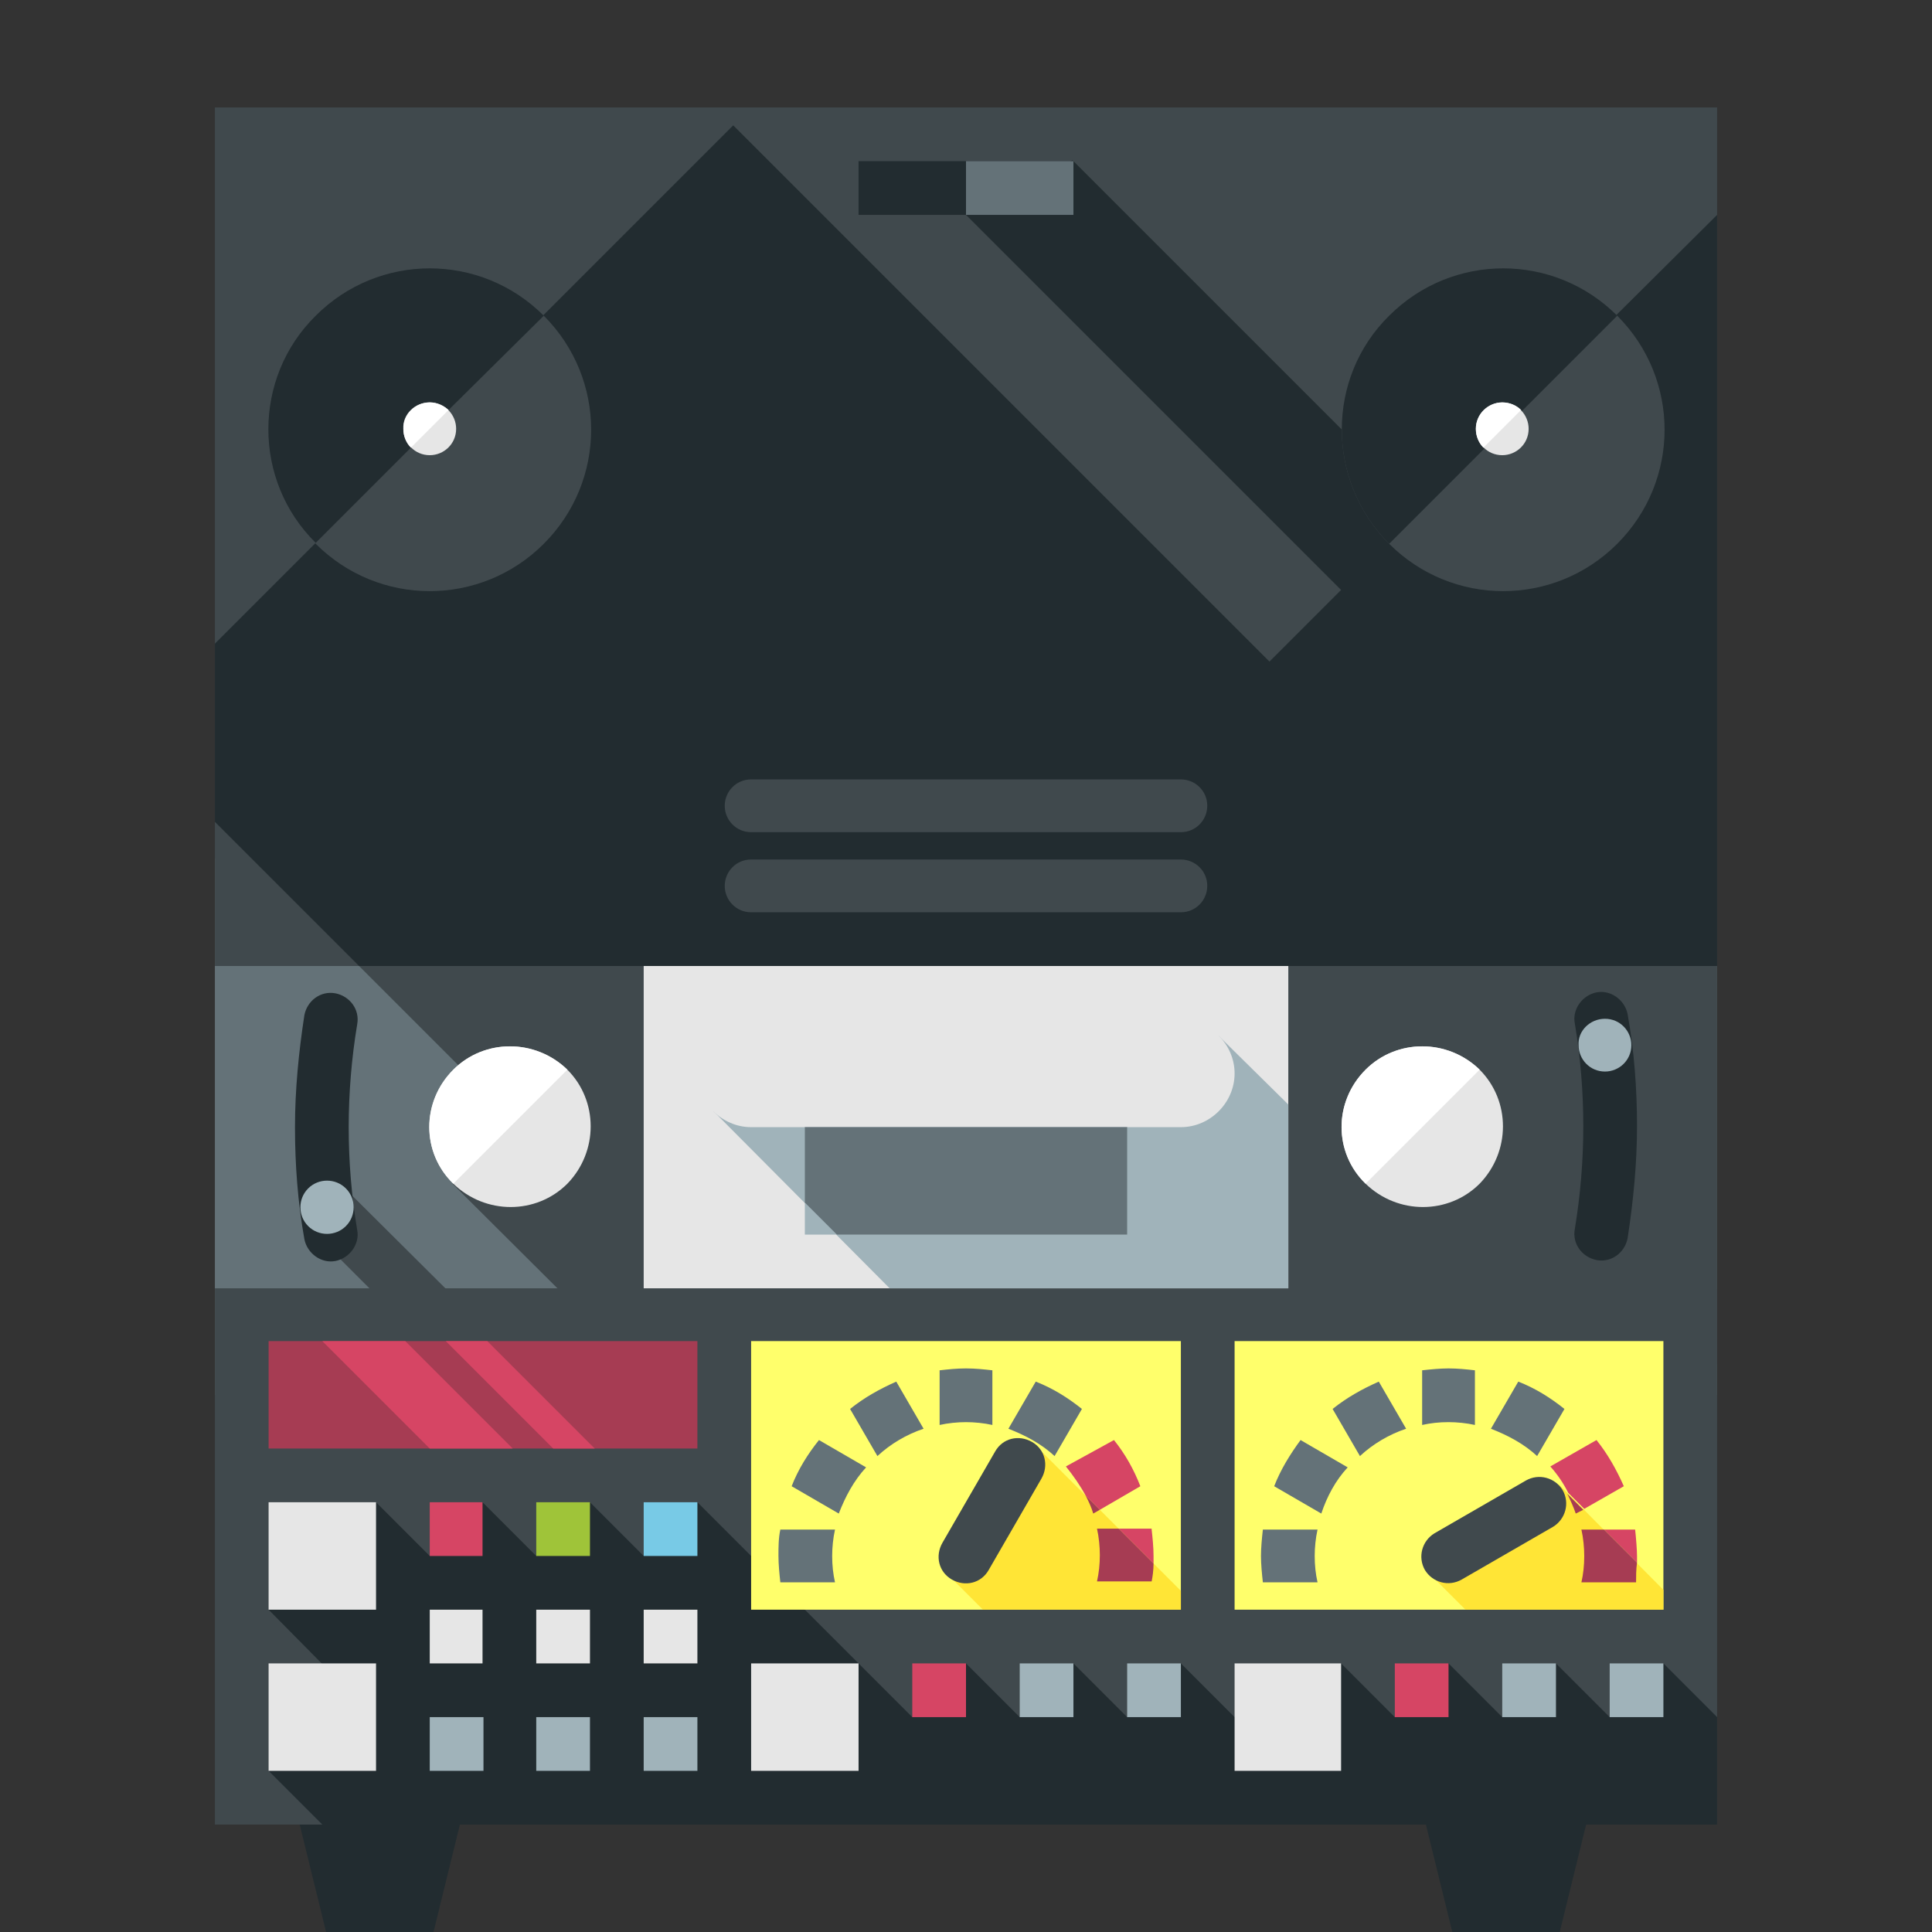 <?xml version="1.0" encoding="UTF-8" standalone="no"?>
<!-- Generator: Adobe Illustrator 18.0.0, SVG Export Plug-In . SVG Version: 6.00 Build 0)  -->

<svg
   xmlns:dc="http://purl.org/dc/elements/1.1/"
   xmlns:cc="http://creativecommons.org/ns#"
   xmlns:rdf="http://www.w3.org/1999/02/22-rdf-syntax-ns#"
   xmlns:svg="http://www.w3.org/2000/svg"
   xmlns="http://www.w3.org/2000/svg"
   xmlns:sodipodi="http://sodipodi.sourceforge.net/DTD/sodipodi-0.dtd"
   xmlns:inkscape="http://www.inkscape.org/namespaces/inkscape"
   version="1.1"
   id="Layer_1"
   x="0px"
   y="0px"
   viewBox="0 0 205 205"
   enable-background="new 0 0 205 205"
   xml:space="preserve"
   inkscape:version="0.91 r13725"
   sodipodi:docname="tape-recorder.svg"><rect x="0" y="0" width="205" height="205" fill="#333333" stroke="none"/><defs
     id="defs127" /><sodipodi:namedview
     pagecolor="#ffffff"
     bordercolor="#666666"
     borderopacity="1"
     objecttolerance="10"
     gridtolerance="10"
     guidetolerance="10"
     inkscape:pageopacity="0"
     inkscape:pageshadow="2"
     inkscape:window-width="1413"
     inkscape:window-height="847"
     id="namedview125"
     showgrid="false"
     inkscape:zoom="3.2561405"
     inkscape:cx="52.799803"
     inkscape:cy="148.52985"
     inkscape:window-x="0"
     inkscape:window-y="0"
     inkscape:window-maximized="0"
     inkscape:current-layer="Layer_1" /><polygon
     fill-rule="evenodd"
     clip-rule="evenodd"
     fill="#647278"
     points="22.8,148 182.2,148 182.2,91.1 22.8,91.1 22.8,148 "
     id="polygon3" /><path
     fill="#40494D"
     d="M55.2,144.6l-5.4,2.7l-17.1-17.1l4-4L55.2,144.6L55.2,144.6z M70.5,148h3.4l6.4-6.9l101.9,3.7V91.1H64.6  l-26.5,11.4l17.8,17.8l-7.9,5.3L70.5,148L70.5,148z"
     id="path5" /><path
     fill="#222C30"
     d="M31.8,193.6l8.5-5.7l8.5,5.7L46,205H34.6L31.8,193.6L31.8,193.6z M151.3,193.6l8.5-5.7l8.5,5.7l-2.8,11.4  h-11.4L151.3,193.6L151.3,193.6z"
     id="path7" /><polygon
     fill="#40494D"
     points="22.8,11.4 182.2,11.4 182.2,102.5 22.8,102.5 22.8,11.4 "
     id="polygon9" /><path
     fill="#222C30"
     d="M182.2,22.8v79.7H38.1L22.8,87.2V68.3l55-55l56.9,56.9l7.6-7.6l-39.9-39.9l11.4-5.7l37,37L182.2,22.8  L182.2,22.8z M79.7,96.8h45.6c1.6,0,2.8-1.3,2.8-2.8c0-1.6-1.3-2.8-2.8-2.8H79.7c-1.6,0-2.8,1.3-2.8,2.8  C76.9,95.5,78.1,96.8,79.7,96.8L79.7,96.8z M79.7,88.3h45.6c1.6,0,2.8-1.3,2.8-2.8c0-1.6-1.3-2.8-2.8-2.8H79.7  c-1.6,0-2.8,1.3-2.8,2.8C76.9,87,78.1,88.3,79.7,88.3L79.7,88.3z"
     id="path11" /><polygon
     fill="#40494D"
     points="22.8,136.7 182.2,136.7 182.2,193.6 22.8,193.6 22.8,136.7 "
     id="polygon13" /><polygon
     fill="#222C30"
     points="182.2,182.2 182.2,193.6 34.2,193.6 28.5,187.9 37,179.4 28.5,170.8 39.9,159.4 45.6,165.1   51.2,159.4 56.9,165.1 56.9,165.1 62.6,159.4 68.3,165.1 74,159.4 96.8,182.2 102.5,176.5 108.2,182.2 113.9,176.5 119.6,182.2   125.3,176.5 131,182.2 142.3,176.5 148,182.2 153.7,176.5 159.4,182.2 165.1,176.5 170.8,182.2 176.5,176.5 182.2,182.2 "
     id="polygon15" /><polygon
     fill-rule="evenodd"
     clip-rule="evenodd"
     fill="#E6E6E6"
     points="68.3,102.5 136.7,102.5 136.7,136.7 68.3,136.7   68.3,102.5 "
     id="polygon17" /><polygon
     fill-rule="evenodd"
     clip-rule="evenodd"
     fill="#A0B3BA"
     points="136.7,117.2 136.7,136.7 94.4,136.7 75.7,117.9   129.3,109.9 136.7,117.2 "
     id="polygon19" /><polygon
     fill="#A63C53"
     points="74,142.3 28.5,142.3 28.5,153.7 74,153.7 74,142.3 "
     id="polygon21" /><path
     fill-rule="evenodd"
     clip-rule="evenodd"
     fill="#E6E6E6"
     d="M79.7,108.2h45.6c3.1,0,5.7,2.6,5.7,5.7s-2.6,5.7-5.7,5.7H79.7  c-3.1,0-5.7-2.6-5.7-5.7C74,110.7,76.6,108.2,79.7,108.2L79.7,108.2z"
     id="path23" /><polygon
     fill-rule="evenodd"
     clip-rule="evenodd"
     fill="#A0B3BA"
     points="85.4,131 119.6,131 119.6,119.6 85.4,119.6 85.4,131 "
     id="polygon25" /><polygon
     fill-rule="evenodd"
     clip-rule="evenodd"
     fill="#647278"
     points="88.8,131 119.6,131 119.6,119.6 85.4,119.6 85.4,127.6   88.8,131 "
     id="polygon27" /><path
     fill-rule="evenodd"
     clip-rule="evenodd"
     fill="#E6E6E6"
     d="M48.1,113.5c3.3-3.3,8.7-3.3,12.1,0c3.3,3.3,3.3,8.7,0,12.1  c-3.3,3.3-8.7,3.3-12.1,0C44.7,122.3,44.7,116.9,48.1,113.5L48.1,113.5z"
     id="path29" /><path
     fill="#222C30"
     d="M32.3,107.7c0.3-1.5,1.7-2.6,3.3-2.3c1.5,0.3,2.6,1.7,2.3,3.3c-0.6,3.6-0.9,7.3-0.9,10.9  c0,3.7,0.3,7.3,0.9,10.9c0.3,1.5-0.8,3-2.3,3.3c-1.5,0.3-3-0.8-3.3-2.3c-0.7-3.9-1-7.9-1-11.9C31.3,115.6,31.7,111.6,32.3,107.7  L32.3,107.7z M172.7,131.4c-0.3,1.5-1.7,2.6-3.3,2.3c-1.5-0.3-2.6-1.7-2.3-3.3c0.6-3.6,0.9-7.3,0.9-10.9c0-3.7-0.3-7.3-0.9-10.9  c-0.3-1.5,0.8-3,2.3-3.3c1.5-0.3,3,0.8,3.3,2.3c0.7,3.9,1,7.9,1,11.9C173.7,123.5,173.3,127.5,172.7,131.4L172.7,131.4z"
     id="path31" /><path
     fill-rule="evenodd"
     clip-rule="evenodd"
     fill="#A0B3BA"
     d="M36.7,126.1c1.1,1.1,1.1,2.9,0,4c-1.1,1.1-2.9,1.1-4,0  c-1.1-1.1-1.1-2.9,0-4C33.8,125,35.6,125,36.7,126.1L36.7,126.1z"
     id="path33" /><path
     fill-rule="evenodd"
     clip-rule="evenodd"
     fill="#A0B3BA"
     d="M170.3,108.1c1.6,0,2.8,1.3,2.8,2.8c0,1.6-1.3,2.8-2.8,2.8  c-1.6,0-2.8-1.3-2.8-2.8C167.4,109.4,168.7,108.1,170.3,108.1L170.3,108.1z"
     id="path35" /><polygon
     fill="#222C30"
     points="113.9,22.8 91.1,22.8 91.1,17.1 113.9,17.1 113.9,22.8 "
     id="polygon37" /><polygon
     fill-rule="evenodd"
     clip-rule="evenodd"
     fill="#647278"
     points="113.9,22.8 102.5,22.8 102.5,17.1 113.9,17.1 113.9,22.8   "
     id="polygon39" /><polygon
     fill-rule="evenodd"
     clip-rule="evenodd"
     fill="#D64564"
     points="45.6,165.1 51.2,165.1 51.2,159.4 45.6,159.4 45.6,165.1   "
     id="polygon41" /><polygon
     fill-rule="evenodd"
     clip-rule="evenodd"
     fill="#E6E6E6"
     points="28.5,170.8 39.9,170.8 39.9,159.4 28.5,159.4 28.5,170.8   "
     id="polygon43" /><polygon
     fill-rule="evenodd"
     clip-rule="evenodd"
     fill="#E6E6E6"
     points="28.5,187.9 39.9,187.9 39.9,176.5 28.5,176.5 28.5,187.9   "
     id="polygon45" /><polygon
     fill="#9FC439"
     points="56.9,165.1 62.6,165.1 62.6,159.4 56.9,159.4 56.9,165.1 "
     id="polygon47" /><polygon
     fill-rule="evenodd"
     clip-rule="evenodd"
     fill="#78CAE6"
     points="68.3,165.1 74,165.1 74,159.4 68.3,159.4 68.3,165.1 "
     id="polygon49" /><path
     fill-rule="evenodd"
     clip-rule="evenodd"
     fill="#A0B3BA"
     d="M45.6,187.9h5.7v-5.7h-5.7V187.9L45.6,187.9z M68.3,187.9H74v-5.7  h-5.7V187.9L68.3,187.9z M56.9,187.9h5.7v-5.7h-5.7V187.9L56.9,187.9z"
     id="path51" /><polygon
     fill-rule="evenodd"
     clip-rule="evenodd"
     fill="#E6E6E6"
     points="45.6,176.5 51.2,176.5 51.2,170.8 45.6,170.8 45.6,176.5   "
     id="polygon53" /><polygon
     fill-rule="evenodd"
     clip-rule="evenodd"
     fill="#E6E6E6"
     points="56.9,176.5 62.6,176.5 62.6,170.8 56.9,170.8 56.9,176.5   "
     id="polygon55" /><polygon
     fill-rule="evenodd"
     clip-rule="evenodd"
     fill="#E6E6E6"
     points="68.3,176.5 74,176.5 74,170.8 68.3,170.8 68.3,176.5 "
     id="polygon57" /><polygon
     fill-rule="evenodd"
     clip-rule="evenodd"
     fill="#E6E6E6"
     points="79.7,187.9 91.1,187.9 91.1,176.5 79.7,176.5 79.7,187.9   "
     id="polygon59" /><polygon
     fill-rule="evenodd"
     clip-rule="evenodd"
     fill="#E6E6E6"
     points="131,187.9 142.3,187.9 142.3,176.5 131,176.5 131,187.9   "
     id="polygon61" /><path
     fill-rule="evenodd"
     clip-rule="evenodd"
     fill="#A0B3BA"
     d="M108.2,182.2h5.7v-5.7h-5.7V182.2L108.2,182.2z M170.8,182.2h5.7  v-5.7h-5.7V182.2L170.8,182.2z M159.4,182.2h5.7v-5.7h-5.7V182.2L159.4,182.2z M119.6,182.2h5.7v-5.7h-5.7V182.2L119.6,182.2z"
     id="path63" /><polygon
     fill-rule="evenodd"
     clip-rule="evenodd"
     fill="#D64564"
     points="96.8,182.2 102.5,182.2 102.5,176.5 96.8,176.5   96.8,182.2 "
     id="polygon65" /><polygon
     fill-rule="evenodd"
     clip-rule="evenodd"
     fill="#D64564"
     points="148,182.2 153.7,182.2 153.7,176.5 148,176.5 148,182.2   "
     id="polygon67" /><path
     fill-rule="evenodd"
     clip-rule="evenodd"
     fill="#FFFFFF"
     d="M48.1,113.5c3.3-3.3,8.7-3.3,12.1,0l-12.1,12.1  C44.7,122.3,44.7,116.9,48.1,113.5L48.1,113.5z"
     id="path69" /><path
     fill-rule="evenodd"
     clip-rule="evenodd"
     fill="#E6E6E6"
     d="M144.9,113.5c3.3-3.3,8.7-3.3,12.1,0c3.3,3.3,3.3,8.7,0,12.1  c-3.3,3.3-8.7,3.3-12.1,0S141.5,116.9,144.9,113.5L144.9,113.5z"
     id="path71" /><path
     fill-rule="evenodd"
     clip-rule="evenodd"
     fill="#FFFFFF"
     d="M144.9,113.5c3.3-3.3,8.7-3.3,12.1,0l-12.1,12.1  C141.5,122.3,141.5,116.9,144.9,113.5L144.9,113.5z"
     id="path73" /><path
     fill="#40494D"
     d="M33.5,33.5c6.7-6.7,17.5-6.7,24.2,0c6.7,6.7,6.7,17.5,0,24.2c-6.7,6.7-17.5,6.7-24.2,0  C26.8,51,26.8,40.1,33.5,33.5L33.5,33.5z M43.5,43.5c1.1-1.1,2.9-1.1,4,0c1.1,1.1,1.1,2.9,0,4c-1.1,1.1-2.9,1.1-4,0  C42.4,46.5,42.4,44.6,43.5,43.5L43.5,43.5z"
     id="path79" /><path
     fill="#222C30"
     d="M33.5,33.5c6.7-6.7,17.5-6.7,24.2,0l0,0L47.6,43.5l0,0c-1.1-1.1-2.9-1.1-4,0c-1.1,1.1-1.1,2.9,0,4h0  L33.5,57.6l0,0C26.8,51,26.8,40.1,33.5,33.5L33.5,33.5z"
     id="path81" /><path
     fill-rule="evenodd"
     clip-rule="evenodd"
     fill="#E6E6E6"
     d="M45.6,42.7c1.6,0,2.8,1.3,2.8,2.8c0,1.6-1.3,2.8-2.8,2.8  c-1.6,0-2.8-1.3-2.8-2.8C42.7,44,44,42.7,45.6,42.7L45.6,42.7z"
     id="path83" /><path
     fill-rule="evenodd"
     clip-rule="evenodd"
     fill="#FFFFFF"
     d="M47.6,43.5l-4,4c-0.5-0.5-0.8-1.2-0.8-2c0-1.6,1.3-2.8,2.8-2.8  C46.3,42.7,47,43,47.6,43.5L47.6,43.5z"
     id="path85" /><path
     fill="#40494D"
     d="M147.4,33.5c6.7-6.7,17.5-6.7,24.2,0c6.7,6.7,6.7,17.5,0,24.2c-6.7,6.7-17.5,6.7-24.2,0  C140.7,51,140.7,40.1,147.4,33.5L147.4,33.5z M157.4,43.5c1.1-1.1,2.9-1.1,4,0c1.1,1.1,1.1,2.9,0,4c-1.1,1.1-2.9,1.1-4,0  C156.3,46.5,156.3,44.6,157.4,43.5L157.4,43.5z"
     id="path91" /><path
     fill="#222C30"
     d="M147.4,33.5c6.7-6.7,17.5-6.7,24.2,0l0,0l-10.1,10.1l0,0c-1.1-1.1-2.9-1.1-4,0c-1.1,1.1-1.1,2.9,0,4l0,0  l-10.1,10.1l0,0C140.7,51,140.7,40.1,147.4,33.5L147.4,33.5z"
     id="path93" /><path
     fill-rule="evenodd"
     clip-rule="evenodd"
     fill="#E6E6E6"
     d="M159.4,42.7c1.6,0,2.8,1.3,2.8,2.8c0,1.6-1.3,2.8-2.8,2.8  c-1.6,0-2.8-1.3-2.8-2.8C156.6,44,157.9,42.7,159.4,42.7L159.4,42.7z"
     id="path95" /><path
     fill-rule="evenodd"
     clip-rule="evenodd"
     fill="#FFFFFF"
     d="M161.4,43.5l-4,4c-0.5-0.5-0.8-1.2-0.8-2c0-1.6,1.3-2.8,2.8-2.8  C160.2,42.7,160.9,43,161.4,43.5L161.4,43.5z"
     id="path97" /><polygon
     fill-rule="evenodd"
     clip-rule="evenodd"
     fill="#FFD900"
     points="125.3,142.3 79.7,142.3 79.7,170.8 125.3,170.8   125.3,142.3 "
     id="polygon99"
     style="fill:#ffff6b;fill-opacity:1" /><polygon
     fill-rule="evenodd"
     clip-rule="evenodd"
     fill="#D4B60F"
     points="104.3,170.8 125.3,170.8 125.3,168.8 109.5,153   101.1,167.6 104.3,170.8 "
     id="polygon101"
     style="fill:#ffe536;fill-opacity:1" /><path
     fill-rule="evenodd"
     clip-rule="evenodd"
     fill="#D64564"
     d="M118.2,152.8c1.2,1.5,2.1,3.1,2.8,4.9l-4.3,2.5l-1.5-1.5  c-0.6-1.1-1.3-2.1-2.1-3.1L118.2,152.8L118.2,152.8z M122.2,162.3c0.1,0.9,0.2,1.9,0.2,2.8c0,0.3,0,0.5,0,0.8l-3.7-3.7H122.2  L122.2,162.3z"
     id="path103" /><path
     fill="#A63C53"
     d="M122.4,165.9l-3.7-3.7h-2.3c0.2,0.9,0.3,1.9,0.3,2.8c0,1-0.1,1.9-0.3,2.8h5.8  C122.3,167.3,122.4,166.6,122.4,165.9L122.4,165.9z M116.7,160.2l-1.5-1.5c0.3,0.6,0.6,1.2,0.8,1.9L116.7,160.2L116.7,160.2z"
     id="path105" /><path
     fill="#40494D"
     d="M104.9,166.6c-0.8,1.4-2.5,1.8-3.9,1c-1.4-0.8-1.8-2.5-1-3.9l5.6-9.7c0.8-1.4,2.5-1.8,3.9-1  c1.4,0.8,1.8,2.5,1,3.9L104.9,166.6L104.9,166.6z"
     id="path107" /><path
     fill-rule="evenodd"
     clip-rule="evenodd"
     fill="#647278"
     d="M82.8,162.3h5.8c-0.2,0.9-0.3,1.9-0.3,2.8c0,1,0.1,1.9,0.3,2.8  h-5.8c-0.1-0.9-0.2-1.9-0.2-2.8C82.6,164.2,82.6,163.2,82.8,162.3L82.8,162.3z M102.5,145.2c1,0,1.9,0.1,2.8,0.2v5.8  c-0.9-0.2-1.9-0.3-2.8-0.3s-1.9,0.1-2.8,0.3v-5.8C100.6,145.3,101.5,145.2,102.5,145.2L102.5,145.2z M109.9,146.6  c1.8,0.7,3.4,1.7,4.9,2.9l-2.9,5c-1.4-1.3-3.1-2.2-4.9-2.9L109.9,146.6L109.9,146.6z M84,157.7c0.7-1.8,1.7-3.4,2.9-4.9l5,2.9  c-1.3,1.4-2.2,3.1-2.9,4.9L84,157.7L84,157.7z M90.2,149.5c1.5-1.2,3.1-2.1,4.9-2.9l2.9,5c-1.8,0.6-3.5,1.6-4.9,2.9L90.2,149.5  L90.2,149.5z"
     id="path109" /><polygon
     fill-rule="evenodd"
     clip-rule="evenodd"
     fill="#FFD900"
     points="176.5,142.3 131,142.3 131,170.8 176.5,170.8 176.5,142.3   "
     id="polygon111"
     style="fill:#ffff6b;fill-opacity:1" /><polygon
     fill-rule="evenodd"
     clip-rule="evenodd"
     fill="#D4B60F"
     points="155.5,170.8 176.5,170.8 176.5,168.7 165.4,157.5   152.3,167.6 155.5,170.8 "
     id="polygon113"
     style="fill:#ffe536;fill-opacity:1" /><path
     fill-rule="evenodd"
     clip-rule="evenodd"
     fill="#D64564"
     d="M169.4,152.8c1.2,1.5,2.1,3.1,2.9,4.9l-4.2,2.4l-1.7-1.7  c-0.5-1-1.1-1.9-1.9-2.8L169.4,152.8L169.4,152.8z M173.5,162.3c0.1,0.9,0.2,2.2,0.2,2.8c0,0.6,0,0.4,0,0.7l-3.5-3.5H173.5  L173.5,162.3z"
     id="path115" /><path
     fill="#A63C53"
     d="M173.7,165.8l-3.5-3.5h-2.4c0.2,0.9,0.3,1.9,0.3,2.8c0,1-0.1,1.9-0.3,2.8h5.8  C173.6,167.3,173.6,166.5,173.7,165.8L173.7,165.8z M168,160.2l-1.7-1.7c0.3,0.6,0.7,1.5,0.9,2.1L168,160.2L168,160.2z"
     id="path117" /><path
     fill="#40494D"
     d="M155.1,167.6c-1.4,0.8-3.1,0.3-3.9-1c-0.8-1.4-0.3-3.1,1-3.9l9.7-5.6c1.4-0.8,3.1-0.3,3.9,1  c0.8,1.4,0.3,3.1-1,3.9L155.1,167.6L155.1,167.6z"
     id="path119" /><path
     fill-rule="evenodd"
     clip-rule="evenodd"
     fill="#647278"
     d="M134,162.3h5.8c-0.2,0.9-0.3,1.9-0.3,2.8c0,1,0.1,1.9,0.3,2.8H134  c-0.1-0.9-0.2-1.9-0.2-2.8C133.8,164.2,133.9,163.2,134,162.3L134,162.3z M153.7,145.2c1,0,1.9,0.1,2.8,0.2v5.8  c-0.9-0.2-1.9-0.3-2.8-0.3c-1,0-1.9,0.1-2.8,0.3v-5.8C151.8,145.3,152.8,145.2,153.7,145.2L153.7,145.2z M161.1,146.6  c1.8,0.7,3.4,1.7,4.9,2.9l-2.9,5c-1.4-1.3-3.1-2.2-4.9-2.9L161.1,146.6L161.1,146.6z M135.2,157.7c0.7-1.8,1.7-3.4,2.8-4.9l5,2.9  c-1.3,1.4-2.2,3.1-2.8,4.9L135.2,157.7L135.2,157.7z M141.4,149.5c1.5-1.2,3.1-2.1,4.9-2.9l2.9,5c-1.8,0.6-3.5,1.6-4.9,2.9  L141.4,149.5L141.4,149.5z"
     id="path121" /><path
     fill-rule="evenodd"
     clip-rule="evenodd"
     fill="#D64564"
     d="M34.2,142.3h8.8l11.4,11.4h-8.8L34.2,142.3L34.2,142.3z   M47.3,142.3h4.4l11.4,11.4h-4.4L47.3,142.3L47.3,142.3z"
     id="path123" /></svg>